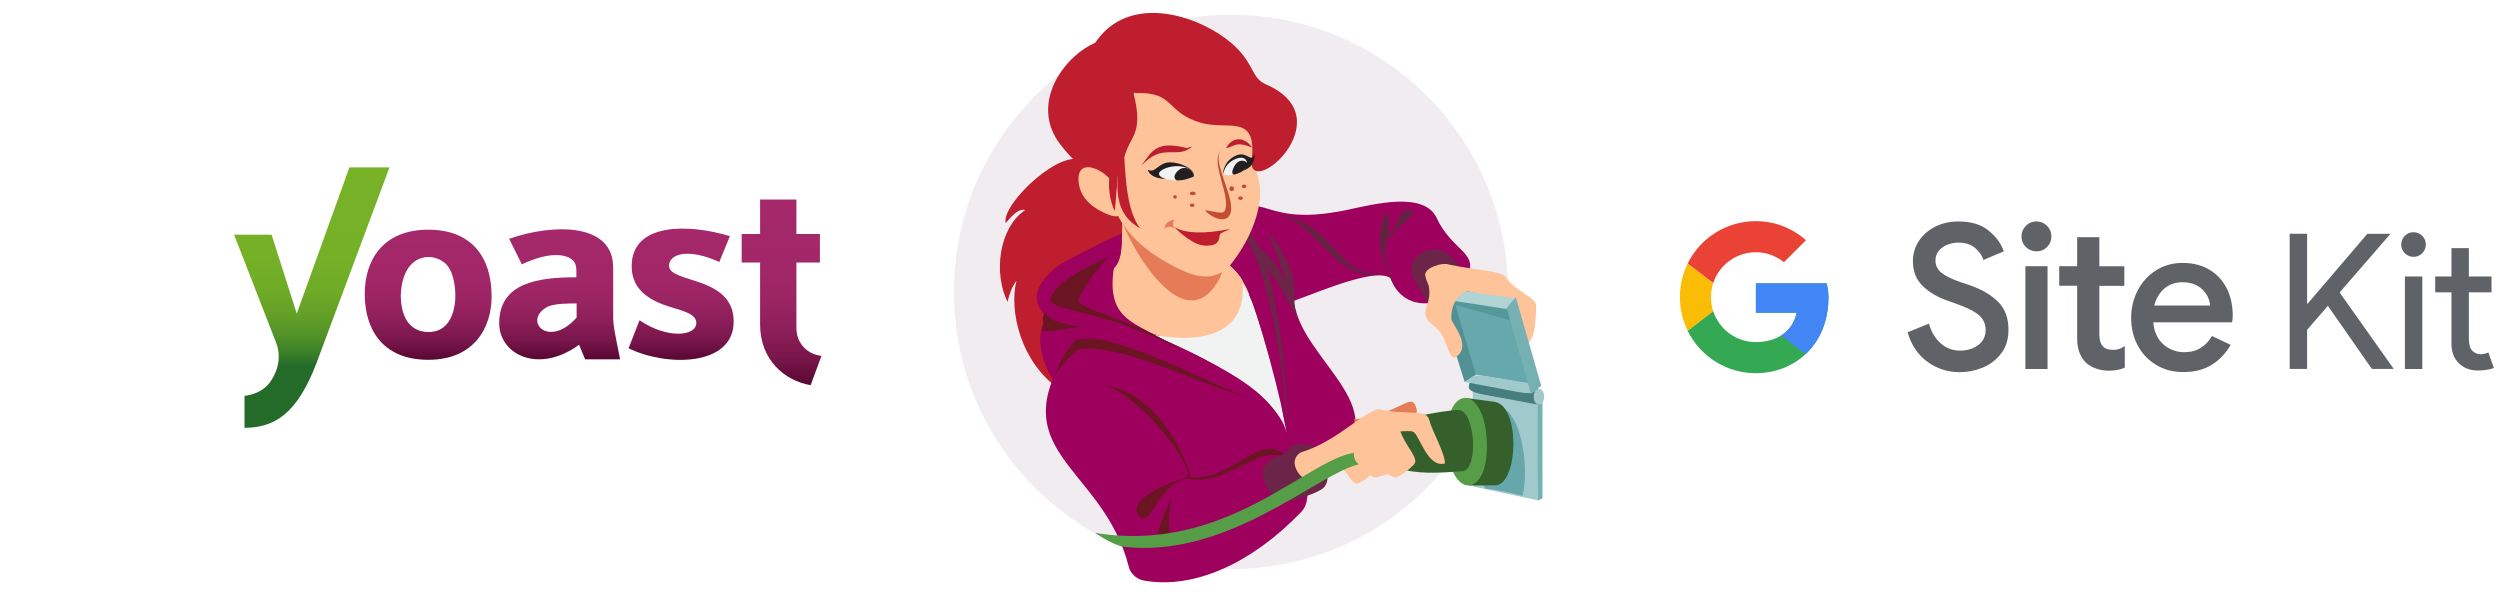 <svg fill="none" viewBox="0 0 252 60" xmlns="http://www.w3.org/2000/svg" xmlns:xlink="http://www.w3.org/1999/xlink"><linearGradient id="a"><stop offset="0" stop-color="#570732"/><stop offset=".04" stop-color="#610b39"/><stop offset=".15" stop-color="#79164b"/><stop offset=".29" stop-color="#8c1e59"/><stop offset=".44" stop-color="#9a2463"/><stop offset=".63" stop-color="#a22768"/><stop offset="1" stop-color="#a4286a"/></linearGradient><linearGradient id="b" gradientUnits="userSpaceOnUse" x1="49.556" x2="49.556" xlink:href="#a" y1="36.267" y2="23.152"/><linearGradient id="c" gradientUnits="userSpaceOnUse" x1="82.801" x2="82.801" xlink:href="#a" y1="38.819" y2="20.113"/><linearGradient id="d" gradientUnits="userSpaceOnUse" x1="62.504" x2="62.504" xlink:href="#a" y1="36.222" y2="23.113"/><linearGradient id="e" gradientUnits="userSpaceOnUse" x1="73.951" x2="73.951" xlink:href="#a" y1="36.276" y2="23.046"/><linearGradient id="f" gradientUnits="userSpaceOnUse" x1="25.237" x2="25.237" y1="16.169" y2="36.914"><stop offset="0" stop-color="#77b227"/><stop offset=".47" stop-color="#75b027"/><stop offset=".64" stop-color="#6eab27"/><stop offset=".75" stop-color="#63a027"/><stop offset=".85" stop-color="#529228"/><stop offset=".93" stop-color="#3c8028"/><stop offset="1" stop-color="#246b29"/></linearGradient><clipPath id="g"><path d="m169.334 22h14.973v15.909h-14.973z"/></clipPath><path clip-rule="evenodd" d="m36.765 29.643c0-3.42 1.831-6.49 6.405-6.49 4.403 0 6.375 2.8 6.386 6.699.008 3.201-1.784 6.416-6.386 6.416-4.602 0-6.405-3.072-6.405-6.624zm8.432-2.739c-1.173-1.64-4.688-1.64-4.799 2.932.045 2.582 1.244 3.614 2.772 3.631 3.317.038 3.093-5.068 2.027-6.562z" fill="url(#b)" fill-rule="evenodd"/><path d="m80.278 33.094v-6.631h2.368v-2.874h-2.368v-3.475h-3.659v3.475h-1.857v2.876h1.857v6.258c0 3.552 2.477 5.665 5.092 6.102l1.092-2.949c-1.524-.193-2.51-1.332-2.525-2.783z" fill="url(#c)"/><path clip-rule="evenodd" d="m61.81 27.062v4.982c0 .7.196 1.669.426 2.802.088.436.182.897.271 1.377h-3.524l-.611-1.472c-4.117 2.994-8.052.973-8.052-2.168 0-4.131 4.01-4.632 7.776-4.632 0-.08.002-.163.003-.248.009-.466.02-.985-.24-1.336-0-.002-0-.005 0-.007-.011-.014-.022-.027-.034-.041-.004-.004-.007-.009-.011-.013-.602-.675-2.327-1.028-5.21.341l-1.282-2.575c4.428-1.545 10.143-1.555 10.461 2.471.018.173.028.346.028.52zm-6.521 3.809c-2.718 1.332-.064 4.385 2.835 1.141v-1.426c-.949 0-2.034.012-2.835.284z" fill="url(#d)" fill-rule="evenodd"/><path d="m67.439 26.794c0-1.227 1.966-1.801 5.065-.386l1.072-2.605c-4.17-1.262-9.866-1.371-9.904 2.991-.017 2.091 1.324 3.216 3.255 3.934 1.337.497 3.268.754 3.262 1.82-.007 1.391-3.001 1.605-5.725-.268l-1.101 2.823c3.716 1.85 10.628 1.902 10.591-2.734-.031-4.583-6.514-3.798-6.514-5.575z" fill="url(#e)"/><path d="m35.218 16.875-5.305 14.734-2.54-7.956h-3.779l4.23 10.866c.361.925.361 1.952 0 2.877-.474 1.213-1.26 2.25-3.177 2.508v3.221c3.734 0 5.753-2.295 7.554-7.326l7.06-18.924z" fill="url(#f)"/><path d="m124.088 57.357c15.427 0 27.934-12.506 27.934-27.933s-12.507-27.933-27.934-27.933-27.933 12.506-27.933 27.933 12.506 27.933 27.933 27.933z" fill="#f0ecf0"/><path d="m122.68 23.422c5.075-5.662 3.282-.196 13.081-2.259 2.792-.588 7.802-1.906 9.067.833 1.427 3.092 4.014 3.471 3.211 5.47-1.412 3.511-6.46 4.519-7.887.556-1.819-1.233-8.98 2.24-11.167 2.775-.813.198-.868-2.038-1.675-2.168-.529-.085-.462-.17-.939-.575-4.613-3.918-4.904-3.277-5.22-4.127.482-.115.95-.396 1.531-.503z" fill="#9e005d"/><path d="m145.465 25.27c-1.744-.556-3.859.788-3.015 2.668.204.456 1.233 2.391 1.665 2.536 1.633.551 5.651-2.227 1.35-5.204z" fill="#6c2548"/><path d="m145.972 26.652c-.452-.226-2.526.313-2.3 1.188.281 1.084.758 1.655 1.395 1.997 1.627.875 1.365 2.532 3.684 2.5 1.12-.015 4.022-1.557 4.118-.456.157 1.823.464 3.565.792 3.171.792-.952 1.109-1.031 1.188-4.201.021-.886-2.14-1.506-3.013-2.853-.473-.733-2.932-.713-5.866-1.348z" fill="#ffc399"/><path d="m109.348 16.345c-2.102-1.797-8.454 4.229-7.974 6.137.479-.511 1.186-1.505 1.973-1.316-2.719 1.838-3.191 6.484-1.784 9.259.158-.735.439-1.525.897-2.123-.778 3.037.466 8.256 4.271 10.873-.26-1.914-1.201-5.027.477-6.267 2.485-1.836 5.651-2.398 7.153-5.43 3.716-7.506-7.675-12.913-5.013-11.135z" fill="#be1e2d"/><path d="m111.503 27.227c-1.65.136-7.152 11.633.475 20.361 1.067 1.222 2.372 3.569 3.92 3.78 3.256.443 11.848-1.812 15.059-3.188 12.146-5.202 1.267-10.843-.308-16.792-1.421-5.366-1.725-8.762-7.928-8.997-2.92-.111-11.15 1.767-11.95 5.057-.224.109-.109-.079.732-.224z" fill="#9e005d"/><path d="m123.196 23.817c3.828 1.233 6.256 5.375 7.755 8.771-1.38-4.316-2.059-8.262-7.932-8.95-.013-.072.419-.694.177.179z" fill="#6c2548"/><path d="m127.718 23.362c1.071.892 1.961 2.794 2.438 3.984.522 1.305.088 3.328.571 4.638-1.292-3.232-1.307-5.14-3.007-8.622z" fill="#6c2548"/><path d="m125.772 33.468c-1.058.375-2.898.677-4.103 1.248-2.187 1.037-4.936-1.725-7.313-1.188-.858.194-3.845-.873-4.082-1.942-.293-1.324-.745-1.352-.078-2.219 2.619-3.403 2.815-1.567 2.932-6.897.019-.886-.2-1.312.079-2.061.279-.75.21.017 1.09-.143.879-.16 2.996-1.05 3.869-.652 1.533.698.513 3.971 1.61 5.106 1.139 1.177 3.841-.028 4.989 1.129 1.439 1.45 1.324 6.848 1.005 7.621z" fill="#ffc399"/><path d="m123.021 27.881c.285-.571.221-1.565-.026-2.587-1.175-.034-2.504.164-3.217-.575-.65-.671-.558-2.085-.692-3.277-.19-.021-.39-.058-.607-.121-1.263-.373-2.67-.835-4.069-1.077-.039.009-.077.017-.111.024-.405.074-.605-.058-.733-.143-.07-.006-.14-.013-.213-.017-.04.049-.085.141-.144.302-.271.728-.073 1.156-.079 1.995 1.386 3.614 6.644 11.98 9.895 5.477z" fill="#e57c57"/><path d="m116.06 33.648c7.293 3.488 11.969 5.47 13.635 9.989-1.031-4.757-.893-8.622-4.459-15.161.675 7.425-8.761 5.37-9.176 5.172z" fill="#f1f2f2"/><path d="m129.697 43.002c.157-3.884-1.057-18.564-4.44-20.057-1.056-.466-10.726 1.173-7.768 1.348 4.625.27 7.293 2.775 7.928 4.28.792 1.109 3.081 8.598 4.28 14.427z" fill="#6c2548"/><path d="m129.616 43.001c.157-3.884-1.93-18.724-5.311-20.214-1.056-.466-9.776 1.333-6.819 1.506 4.626.27 7.294 2.775 7.928 4.28.792 1.109 3.003 8.599 4.202 14.427z" fill="#9e005d"/><path d="m126.288 12.877c.555 2.457-.397 1.902.078 3.488.375 1.25.729 2.066.635 3.488-.241 3.656-2.983 6.876-3.086 6.978-1.45 1.45-3.132 1.295-5.476.077-4.364-2.266-6.898-4.993-7.532-11.822-.471-5.072 3.763-8.848 9.014-8.313 3.249.332 5.449 2.04 6.367 6.103z" fill="#ffc399"/><path d="m114.461 9.389c3.944-.179 3.02 1.925 6.539 2.973 2.794.833 5.707-1.011 5.173 3.746-.475 4.212 9.401-4.116 1.46-7.591-1.269-.556-1.137-1.414-2.378-3.013-2.598-3.343-11.337-7.055-15.061-.873-.944 1.567 2.657 4.101 4.265 4.757z" fill="#be1e2d"/><path d="m114.282 9.508c.912 3.597-.161 4.229-.653 5.47-.541 1.363-.803 2.649-1.487 3.925-.992-2.07-2.184-.317-5.276-4.361-5.537-7.24 9.782-16.914 7.416-5.034z" fill="#be1e2d"/><path d="m112.336 19.497c.617-1.633-4.029-4.431-3.599-1.043.209 1.642 1.516 2.574 2.913 3.151 2.294.945 1.195-1.676.569-3.058l.119.952z" fill="#ffc399"/><path d="m113.168 14.026c.309 1.25-.03 6.814 1.785 8.997-3.152-1.714-2.37-5.13-1.785-8.997z" fill="#be1e2d"/><path d="m112.691 15.573c-.728.415-1.441 3.388-.323 5.705.006-.021.483-4.91.323-5.705z" fill="#be1e2d"/><path d="m117.012 34.121c-2.877-1.74-5.509-2.068-4.725-7.199.867-1.005.747-1.897.807-3.384-1.109.396-4.086 1.948-5.434 2.655-1.985 1.039-4.361 3.409-2.458 5.389.703.73-1.758 1.923.937 6.759 1.506-2.617 2.711-4.855 3.661-4.934 3.33-.079 4.431 1.667 7.372 2.379 7.214 1.744 11.654 6.501 12.525 8.164.036-1.052-1.269-4.915-12.683-9.829z" fill="#9e005d"/><path d="m108.45 34.202c-8.258 11.428 2.709 12.431 5.351 22.997.119.481.656 1.171 1.503 1.322 5.051.903 10.884-1.744 15.862-6.921 1.408-1.463.247-4.902-1.546-5.647-2.319-1.546-7.378 4.022-13.006 2.992-.677-1.02-1.505-13.477-8.164-14.744z" fill="#9e005d"/><path d="m155.213 40.425-.27 9.989-6.399-1.367-.094-9.712z" fill="#a0c9cb"/><path d="m155.48 50.235-.509.238c.085-11.096-.171-10.3.509-10.166v9.929z" fill="#75b0b3"/><path d="m150.965 40.959c2.473.277 3.211 6.539 2.498 9.037-.119-.119-3.567-.833-3.686-.713-1.718-1.963-.992-8.569 1.188-8.324z" fill="#66a7ab"/><path d="m154.983 40.783s.153-1.901 0-2.021c-.153-.119-6.641-.654-6.641-.654-.776 1.706-.431 1.282 6.641 2.675z" fill="#467d7f"/><path d="m152.371 30.436 2.881 8.443-6.729-1.15-3.307-9.016z" fill="#67a8ac"/><path d="m152.988 32.518c.035.006.069.013.101.019l-.716-2.1-7.155-1.725.656 1.787z" fill="#55989b"/><path d="m148.766 37.789-1.127.713-2.679-8.541 1.25-.892z" fill="#519093"/><path d="m152.794 30.08-.922 1.069-6.552-1.009.869-1.012z" fill="#b1d3d4"/><path d="m155.648 39.988c0 1.052-1.046 1.052-1.046 0 0-1.052 1.046-1.052 1.046 0z" fill="#a0c9cb"/><path d="m147.639 38.502c1.501-.95.058-.882 7.713.317-1.38 1.188-.053 1.069-7.713-.317z" fill="#a0c9cb"/><path d="m155.354 38.879-1.037.833-2.444-8.681.922-1.069z" fill="#75b0b3"/><path d="m117.374 55.109c1.071-.298.06-1.961.713-4.862-1.972 4.042-1.699 5.134-.713 4.862z" fill="#6b1523"/><path d="m119.989 48.095c.059-.594-2.913-8.918-9.097-9.276 3.448.119 10.494 9.176 8.452 9.395-1.853.534-6.076 2.319-4.41 3.925 1.307.773 1.605-3.151 4.627-3.895 4.567.882 7.438-3.939 10.415-1.874-2.809-3.503-5.362 2.14-9.989 1.725z" fill="#6b1523"/><path d="m127.793 46.647c.309-.639 1.427-.396 2.336-1.561.449-.575.948-.202 1.687-.221 1.541-.043 2.544 2.996 1.737 4.15-.445.634-2.745 1.297-3.62 1.518-1.771.445-3.511-3.037-2.14-3.884z" fill="#6c2548"/><path d="m123.081 15.099c-.993 1.109 1.35 4.64.988 6.263-.284 1.269-1.827.705-2.617-.158.694.028 1.78.445 1.982.079.76-1.384-1.539-4.915-.353-6.184z" fill="#c44c31"/><path d="m124.031 23.074c-2.5.505-4.483.505-5.69-.194.579.549 1.976 1.906 3.268 1.887 1.293-.019 1.235-.569 1.355-1.109.076-.206.528-.326 1.064-.586z" fill="#be1e2d"/><path d="m117.389 23.045c0-.615.545-.831 1.075-.93-.441.296-.092.881-.098.905-.481-.273-.62-.175-.977.025z" fill="#e57c57"/><path d="m150.614 40.5-2.973-.396.428 8.839 2.736-.023c2.241-.23 2.479-8.077-.191-8.42z" fill="#35602c"/><path d="m149.867 44.427c.285 5.879-3.738 6.075-4.023.194-.285-5.879 3.737-6.075 4.023-.194z" fill="#569d48"/><path d="m136.434 42.288c5.055-.658 5.866-2.932 6.341-1.109.315.786-1.069 1.442-1.903 1.755-.443.164-1.044-.055-1.551-.104-1.12-.109-1.822.562-2.885.649-.123-.63.296-1.046 0-1.188z" fill="#e57c57"/><path d="m139.873 43.184c.168-.905 5.647-1.784 7.051-1.867 1.803-.106 2.161 6.067.475 6.184-2.362.164-4.487.358-6.872-.392-1.388-.434-1.904-.588-1.927-2.106-.017-1.12.749-2.068 1.273-1.819z" fill="#35602c"/><g fill="#ffc399"><path d="m131.123 45.597c3.759-1.073 7.006-4.783 7.689-4.022 1.091 1.212-.543 2.159-1.06 3.488-.698 1.797 1.054-.036-.403 1.784-.634.792-1.961.179-2.793.179-.556.158-1.863 1.329-2.498 1.486-1.031-.158-2.364-2.042-.937-2.913z"/><path d="m138.898 41.243c3.239.681 4.923-.098 5.189 1.152.181.856 1.606 3.358 1.559 4.323-1.725.462-2.504-2.683-3.13-3.156-.426-.322-2.909.187-3.733.077-.824-.111-1.378-2.191.115-2.396z"/><path d="m141.004 43.042c.573 1.982 2.144 3.145 1.51 3.79-.848.862-1.691 1.403-2.013 1.263-1.976-.871.322-1.169-.004-1.497-.326-.328-1.995-2.119-2.34-2.198.24-.924-.094-1.263-.303-2.212.211.07 2.865.351 3.152.854z"/><path d="m137.707 42.446c.958-.115 1.457 1.48 1.546 1.784.166.566 1.348 1.806 1.427 2.378.179 1.278-1.071 1.188-1.755 1.456-.564.298-1.991-.743-.683-1.576-.935-.019-3.073-1.497-2.694-2.017.241-.004 1.148-2.383 2.157-2.025z"/><path d="m137.599 43.081c.556 1.109 1.03 3.963.873 4.28-.271.543-.865 1.069-1.51 1.339-.645.27-1.026-.943-1.978-1.893.792-.713 1.691-.128 1.665.238-.03.439.079-.317.396-.238-.238-.317-.884-1.365-1.188-1.982-.434-.879.635-2.536 1.744-1.744z"/><path d="m143.91 28.315c.475 1.744-.187 2.5-.238 3.092-.085.99.758 1.205 1.348 1.901.873 1.031.792 2.219 1.505 2.775 1.983-.873.015-3.264-.193-3.786-.158-.396.034-2.875 2.016-3.032-1.348-1.665-3.249-2.219-4.44-.952z"/></g><path d="m112.653 25.483c-1.903.931-5.883 2.474-6.737 4.519-.599 1.431 5.707 1.109 13.081 5.311-3.805-2.775-9.996-4.012-10.307-4.993-.106-.334 2.715-4.87 3.963-4.836z" fill="#6b1523"/><path d="m105.279 31.507c.839 1.118 2.3 1.109 4.202 1.586-.878-.434-4.779.837-4.361 0 .157-.317-.167-.875.157-1.586z" fill="#6b1523"/><path d="m116.341 17.639c.007-.03.462-.848 2.206-1.014.678-.064 1.896.509 1.795 1.169-1.007.43-1.888.675-4.001-.155z" fill="#f1f2f2"/><path d="m120.347 17.688c-.062-.337-.441-.754-.918-.767-.526-.015-1.035.549-1.044.896-.004.153.086.277.224.37.684.015 1.19-.162 1.733-.394.007-.036.007-.07.005-.106z" fill="#231f20"/><path d="m120.368 17.667c-.102-.769-1.512-1.301-2.404-1.303-1.244 0-1.491 1.171-2.272.735.177.703 1.141.928 1.801.933-2.327-.694 2.14-2.302 2.875-.364z" fill="#231f20"/><path d="m123.27 17.549c.977.332 2.076-.19 2.44-.741.592-.899-1.629-2.066-2.44.741z" fill="#f1f2f2"/><path d="m124.226 17.238c-.044.162.009.285.122.373.604-.115 1.132-.452 1.365-.803.053-.081.083-.164.093-.245-.323-.586-1.245-.539-1.58.675z" fill="#231f20"/><path d="m123.249 17.568c.092-.724.417-1.478 1.329-1.887 1.175-.528 1.537.92 1.938-.268-.147 1.467-.592 1.476-1.523 1.987 1.022-.356.958-1.906-.373-1.403-1.062.403-1.196 1.152-1.369 1.571z" fill="#231f20"/><path d="m126.024 14.621c.517.586-.337-.17-1.304-.06-.321.038-.841.351-1.122.364.554-1.075 1.663-1.169 2.426-.304z" fill="#be1e2d"/><path d="m119.708 14.938c-3.103-.775-3.531.177-4.685 1.791 2.238-2.447 3.518-.588 5.132-1.94-.245.023-.473.102-.447.149z" fill="#be1e2d"/><path d="m106.375 37.808c.416-1.427 1.651-3.479 2.315-3.607 4.108-.792 14.097 5.034 17.246 5.867-5.053-1.248-12.544-5.411-17.122-4.876-.586.192-2.081 1.902-2.439 2.617z" fill="#6b1523"/><path d="m140.501 28.713c-.421-1.256-1.179-2.587-.805-4.042.379-1.476 2.232-2.051 2.815-3.43-1.65-.713-1.58 1.923-2.468 2.349-.038-.781-.142-1.516-.129-2.323-1.54 2.027-.703 4.913.589 7.449z" fill="#642243"/><path d="m127.184 21.222c7.849.713 7.253 7.136 12.485 6.303-5.471 1.427-7.017-6.303-12.485-6.303z" fill="#642243"/><path d="m120.525 19.497c0 .236-.594.236-.594 0s.594-.236.594 0z" fill="#c44c31"/><path d="m118.622 19.852c0 .236-.358.236-.358 0 0-.236.358-.236.358 0z" fill="#c44c31"/><path d="m124.39 19.02c0 .315-.474.315-.474 0 0-.315.474-.315.474 0z" fill="#c44c31"/><path d="m125.28 19.972c0 .236-.475.236-.475 0s.475-.236.475 0z" fill="#c44c31"/><path d="m125.638 18.784c0 .236-.474.236-.474 0 0-.236.474-.236.474 0z" fill="#c44c31"/><path d="m120.406 20.685c0 .236-.475.236-.475 0 0-.236.475-.236.475 0z" fill="#c44c31"/><path d="m136.975 46.802c-.364-.268-.53-.656-.498-1.161-4.862.762-12.996 10.236-26.102 8.07.919.613 1.743 1.082 2.706 1.382 10.638 1.337 19.676-7.332 23.896-8.292z" fill="#569d48"/><path d="m238.632 23.564h2.267v.075l-5.066 5.843 5.405 7.631v.075h-2.151l-4.437-6.357-2.094 2.418v3.939h-1.754v-13.625h1.754v7.027h.074zm5.892 1.085c0 .339-.124.637-.364.877s-.529.364-.877.364c-.34 0-.638-.124-.877-.364-.118-.114-.211-.25-.273-.401-.063-.151-.094-.313-.092-.476 0-.348.124-.637.365-.878.239-.24.53-.364.877-.364.339 0 .637.124.877.364.248.249.364.537.364.878zm-.355 3.219v9.328h-1.755v-9.328zm5.604 9.478c-.762 0-1.392-.231-1.896-.704-.505-.472-.762-1.126-.77-1.962v-5.215h-1.639v-1.597h1.639v-2.857h1.754v2.857h2.285v1.597h-2.284v4.644c0 .62.124 1.043.364 1.266.24.224.513.331.819.331.141 0 .273-.017.414-.05.141-.033.257-.075.373-.124l.554 1.565c-.471.166-1.001.248-1.613.248zm-55.489-.878c-.969-.704-1.631-1.697-1.995-2.972l2.151-.878c.216.803.597 1.448 1.151 1.962.547.505 1.209.761 1.978.761.721 0 1.324-.182 1.829-.554.505-.373.754-.886.754-1.532 0-.596-.224-1.085-.662-1.473-.439-.389-1.209-.778-2.31-1.167l-.91-.323c-.977-.339-1.796-.827-2.459-1.464-.662-.637-.992-1.473-.992-2.515 0-.721.198-1.383.587-1.995.389-.613.935-1.093 1.639-1.458.695-.355 1.482-.537 2.367-.537 1.275 0 2.293.306 3.046.927.761.621 1.266 1.308 1.522 2.086l-2.051.868c-.15-.464-.43-.869-.853-1.217-.421-.356-.96-.53-1.622-.53s-1.224.166-1.68.504c-.455.34-.679.77-.679 1.3 0 .505.207.911.612 1.241.406.322 1.043.637 1.913.935l.911.306c1.249.431 2.209 1.002 2.896 1.697.687.695 1.027 1.63 1.027 2.797 0 .952-.241 1.746-.729 2.383-.482.634-1.125 1.129-1.862 1.432-.737.308-1.527.466-2.326.464-1.209 0-2.293-.348-3.253-1.051zm9.924-11.571c-.142-.139-.255-.305-.33-.488-.076-.184-.113-.381-.109-.579 0-.422.149-.778.439-1.068.138-.142.304-.254.488-.33s.381-.113.579-.109c.422 0 .778.149 1.067.439.291.29.439.646.439 1.067 0 .422-.149.778-.438 1.067-.138.142-.305.255-.488.33-.184.076-.381.113-.579.11-.423-.009-.779-.149-1.068-.439zm-.05 1.937h2.234v10.362h-2.234zm7.093 10.305c-.406-.149-.736-.348-.993-.588-.579-.579-.878-1.373-.878-2.375v-5.372h-1.812v-1.97h1.812v-2.921h2.235v2.93h2.517v1.97h-2.517v4.875c0 .555.108.952.323 1.176.207.273.555.405 1.06.405.231 0 .43-.033.612-.091.174-.058.364-.157.571-.298v2.177c-.447.207-.985.306-1.622.306-.446.004-.889-.072-1.308-.224zm6.133-.331c-.8-.465-1.454-1.144-1.887-1.962-.455-.836-.679-1.771-.679-2.814 0-.994.224-1.904.662-2.756.439-.845 1.052-1.523 1.838-2.02s1.68-.754 2.682-.754c1.043 0 1.945.232 2.714.687.751.449 1.357 1.104 1.747 1.887.397.803.596 1.697.596 2.707 0 .19-.017.43-.058.711h-7.946c.083.961.423 1.706 1.026 2.227.58.512 1.33.79 2.103.778.637 0 1.192-.141 1.655-.439.473-.292.861-.703 1.126-1.192l1.887.894c-.488.852-1.126 1.523-1.912 2.011-.786.489-1.73.729-2.823.729-1.018.016-1.927-.215-2.731-.695zm5.397-6.009c-.031-.384-.15-.755-.348-1.085-.207-.356-.513-.662-.927-.902-.413-.24-.918-.364-1.515-.364-.72 0-1.324.215-1.821.637-.496.422-.836 1.002-1.026 1.714z" fill="#5f6368"/><g clip-path="url(#g)" clip-rule="evenodd" fill-rule="evenodd"><path d="m170.119 26.561 2.576 1.97c-.151.46-.227.94-.227 1.424 0 .498.08.977.227 1.424l-2.576 1.97c-.519-1.056-.787-2.218-.785-3.394 0-1.221.283-2.373.785-3.394z" fill="#fbbc05"/><path d="m172.696 28.53-2.577-1.97c.632-1.284 1.611-2.364 2.827-3.119s2.619-1.152 4.05-1.148c1.95 0 3.691.731 5.049 1.915l-2.229 2.228c-.766-.627-1.741-1.01-2.82-1.01-2.01 0-3.705 1.297-4.3 3.103z" fill="#ea4335"/><path d="m170.118 33.347 2.576-1.974c.297.906.873 1.694 1.646 2.253s1.702.858 2.655.856c2.124 0 3.726-1.079 4.109-2.96h-4.109v-2.96h7.139c.104.453.174.94.174 1.393 0 4.875-3.482 7.661-7.313 7.661-1.431.004-2.834-.394-4.05-1.148-1.216-.755-2.195-1.836-2.827-3.12z" fill="#34a853"/><path d="m181.988 35.707-2.446-1.893c.8-.505 1.357-1.283 1.562-2.292h-4.109v-2.96h7.138c.105.453.175.94.175 1.393 0 2.497-.914 4.446-2.32 5.753z" fill="#4285f4"/></g></svg>